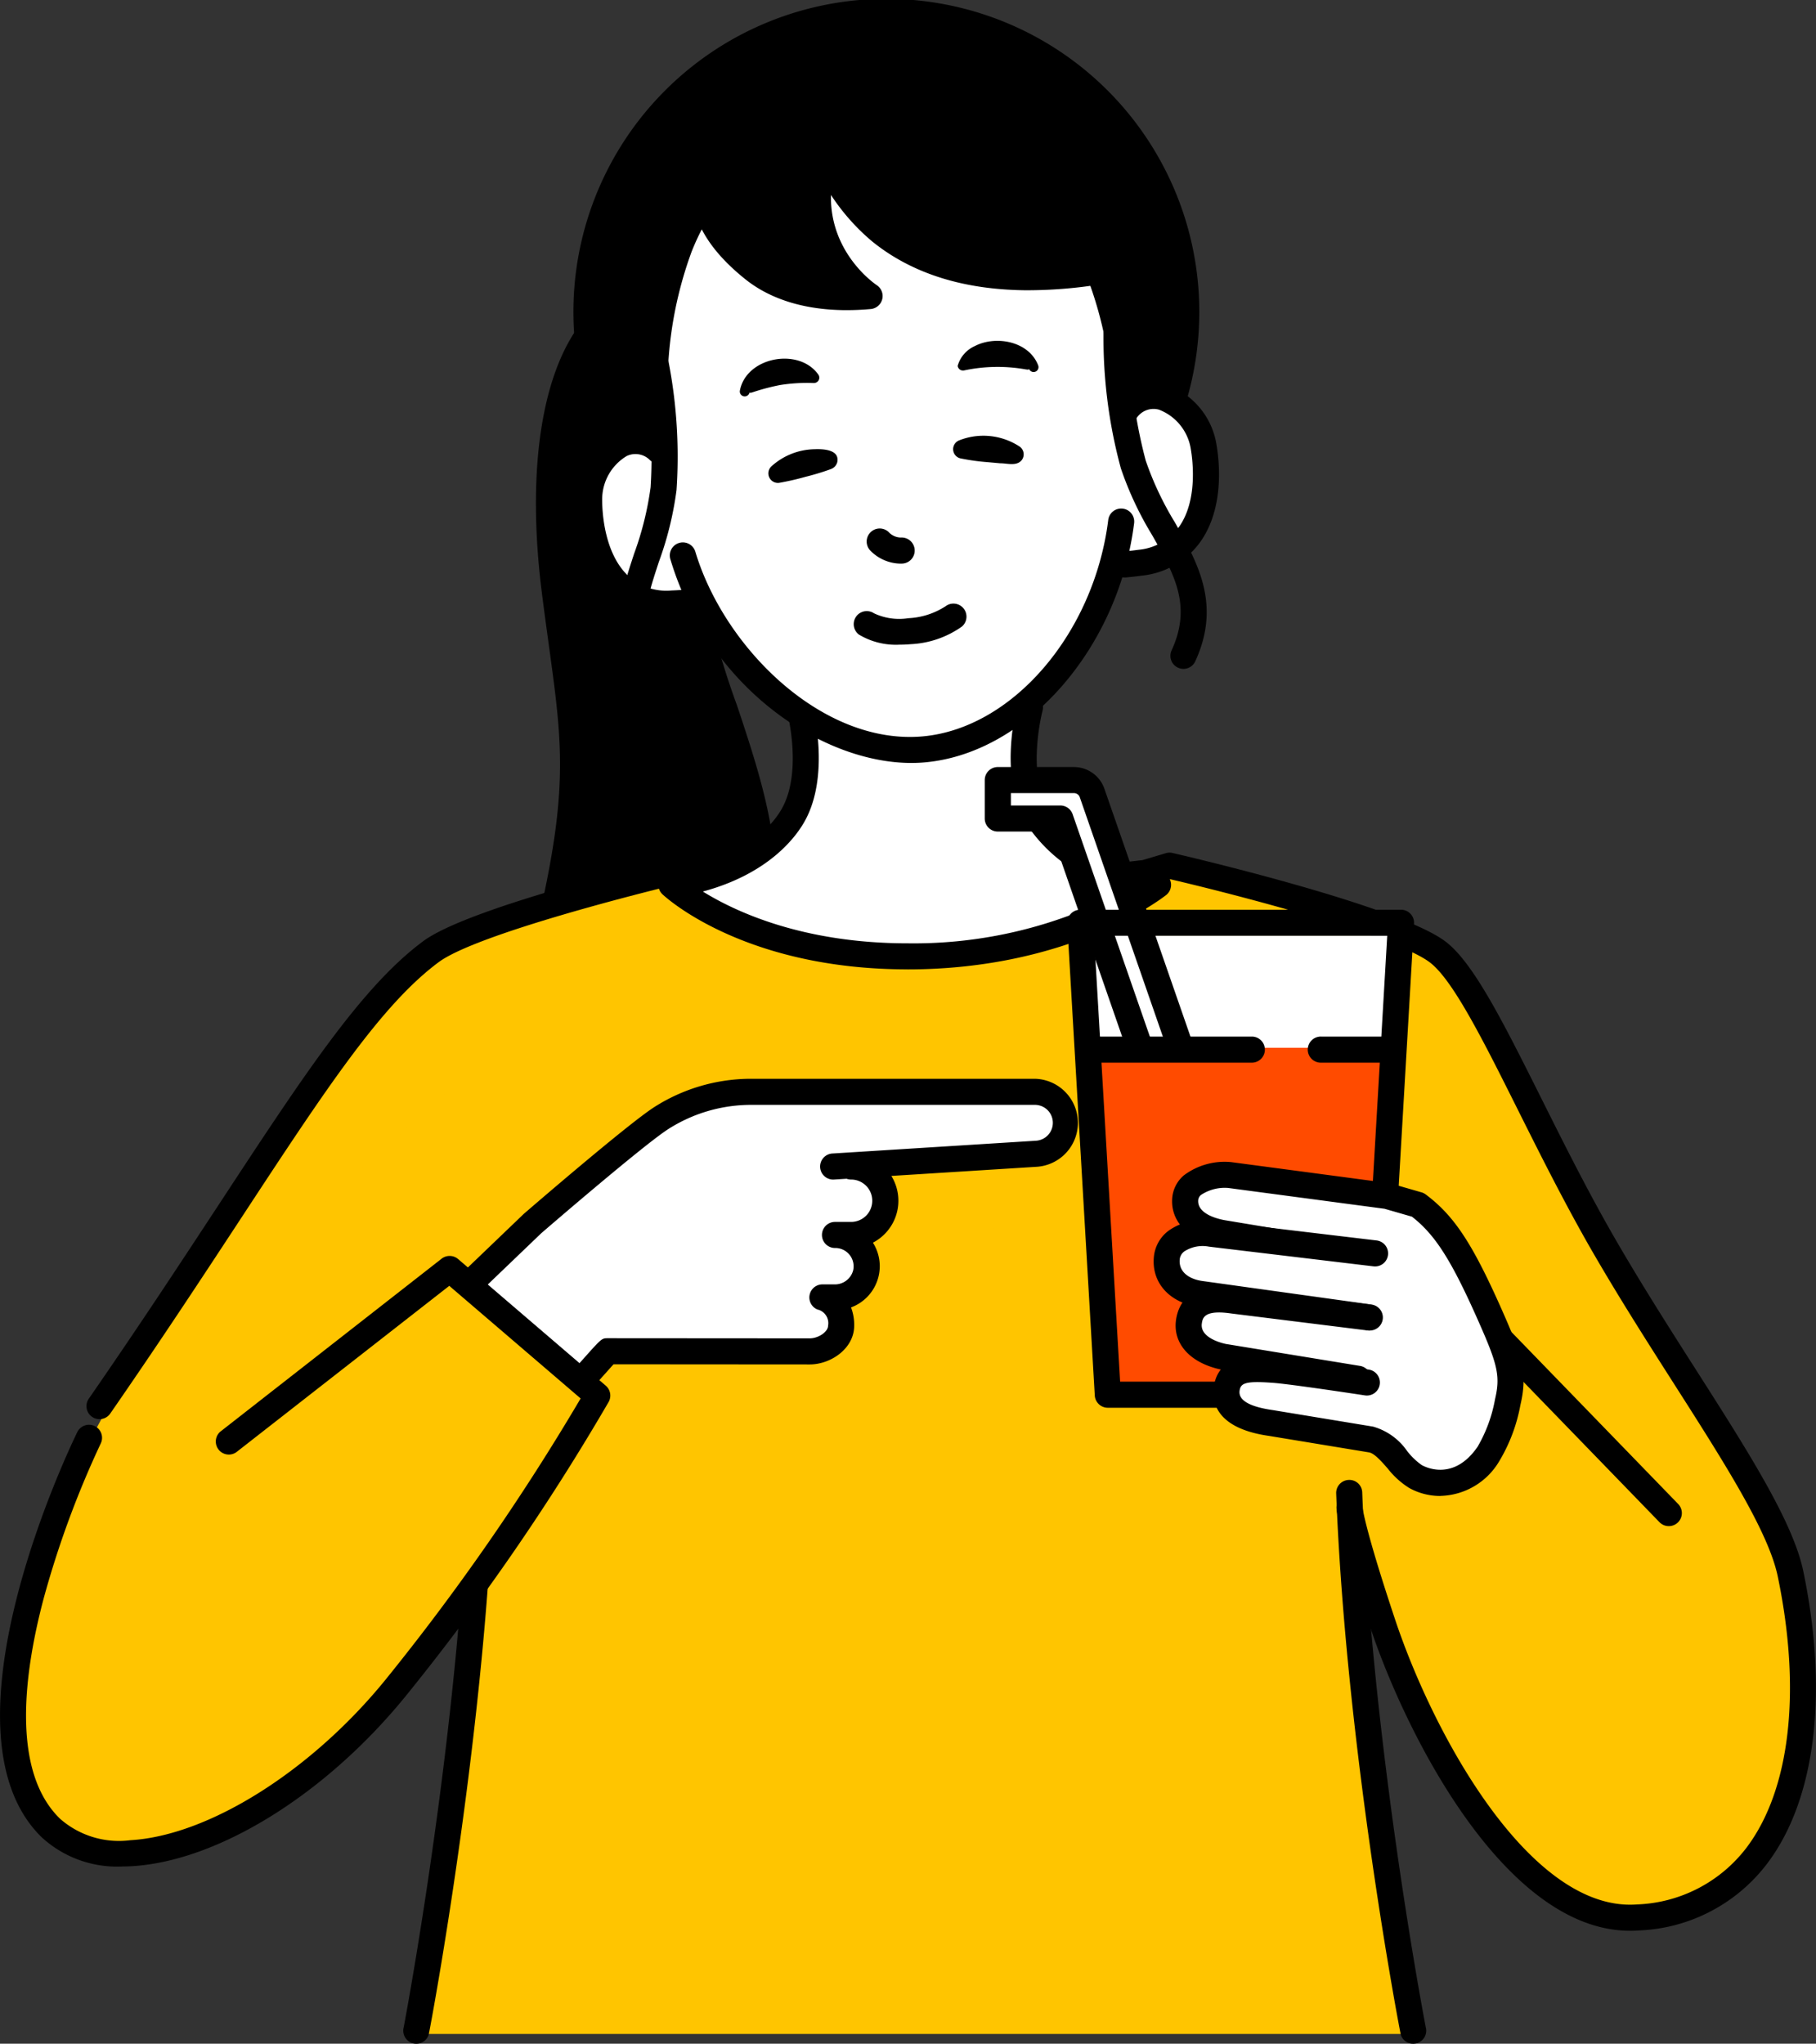 <svg xmlns="http://www.w3.org/2000/svg" width="156.678" height="176.271"><rect width="100%" height="100%" fill="#333333" stroke="none"/><defs><clipPath id="a"><path fill="none" d="M0 0H156.678V176.271H0z"/></clipPath></defs><g clip-path="url(#a)"><path d="M128.14 93.949a45.2 45.2 0 0 0-9.85-11.443l-41.632-3.491-33.846 44.036-5.934 52.377h84.587l-5.245-43.653.8-15.258z" fill="#ffc500"/><path d="M57.025 25.347c-8.183.29-10.892 11.977-9.159 25.65s3.146 16.079-2.092 35.619 11.727 31.424 11.727 31.424-2.377-20.8 5.331-32.308-1.825-23.887-3.525-36.625 6.137-24.058-2.281-23.76"/><path d="M57.5 119.164a1.122 1.122 0 0 1-.645-.2c-.176-.123-17.548-12.568-12.168-32.636 4.55-16.972 4.037-20.706 2.665-30.684-.188-1.371-.393-2.855-.6-4.5-1.355-10.689 0-19.325 3.716-23.695a8.683 8.683 0 0 1 6.519-3.222 4.819 4.819 0 0 1 4.087 1.385c1.647 1.9 1.072 5.081.276 9.479-.712 3.936-1.6 8.836-.927 13.871a66.37 66.37 0 0 0 3.161 11.87c2.82 8.474 5.737 17.236.184 25.529-7.386 11.029-5.172 31.351-5.148 31.555a1.125 1.125 0 0 1-1.118 1.252m-.435-92.694a6.518 6.518 0 0 0-4.886 2.431c-3.259 3.833-4.454 12.04-3.2 21.955.207 1.638.411 3.114.6 4.477 1.378 10.016 1.948 14.162-2.72 31.573-3.949 14.732 5.1 24.843 9.3 28.6-.371-6.068-.54-21.034 5.733-30.4 4.94-7.376 2.323-15.24-.449-23.567a68.084 68.084 0 0 1-3.256-12.283c-.719-5.385.2-10.477.943-14.569.633-3.5 1.179-6.517.237-7.606a2.9 2.9 0 0 0-2.307-.61"/><path d="M26.058 95.254c12.4-9.059 30.363-18.883 30.363-18.883l23.669-5.943 9.617 59.877-83.3-3.566s14.748-27.9 19.655-31.485" fill="#ffc500"/><path d="M80.488 77.384l18.31-2.093 2.112-.626s19.008 4.378 23.1 7.417c3.594 2.67 8.224 14.744 14.517 25.581 6.693 11.527 14.694 21.993 15.961 28.085 2.971 14.286.058 28.663-13.172 29.632-10.591.775-19.161-16.785-22.021-25.367S116.434 130 116.434 130" fill="#ffc500"/><path d="M140.642 166.529c-10.81 0-19.355-16.977-22.416-26.16-2.778-8.334-2.919-10.1-2.919-10.369a1.125 1.125 0 0 1 2.249 0c0 .02.145 1.683 2.8 9.657 3.417 10.252 11.789 25.275 20.872 24.6a12.436 12.436 0 0 0 9.466-4.91c3.759-4.984 4.739-13.5 2.687-23.371-.8-3.849-4.575-9.762-8.945-16.608-2.278-3.569-4.634-7.259-6.888-11.141-2.431-4.187-4.633-8.592-6.576-12.477-3.026-6.053-5.64-11.28-7.64-12.766-3.143-2.334-16.952-5.891-22.392-7.157l-1.828.542a1.162 1.162 0 0 1-.191.039L80.611 78.5a1.125 1.125 0 1 1-.256-2.234l18.213-2.081 2.018-.6a1.127 1.127 0 0 1 .572-.017c.785.181 19.286 4.467 23.515 7.61 2.432 1.805 5.026 7 8.311 13.565 1.927 3.857 4.113 8.228 6.509 12.354 2.23 3.84 4.573 7.51 6.838 11.06 4.489 7.032 8.367 13.107 9.251 17.36 2.184 10.5 1.056 19.682-3.094 25.184a14.6 14.6 0 0 1-11.1 5.8c-.253.018-.5.028-.754.028"/><path d="M8.586 121.273c14.152-20.434 21.175-33.687 28.592-39.2 4.09-3.038 23.1-7.416 23.1-7.416" fill="#ffc500"/><path d="M8.585 122.402a1.124 1.124 0 0 1-.924-1.765c4.323-6.241 7.97-11.8 11.189-16.7 7.437-11.33 12.35-18.815 17.658-22.757 4.23-3.143 22.731-7.429 23.516-7.61a1.125 1.125 0 0 1 .505 2.192c-5.224 1.2-19.481 4.847-22.68 7.223-4.987 3.7-9.813 11.057-17.118 22.187-3.226 4.914-6.882 10.483-11.22 16.747a1.124 1.124 0 0 1-.925.484"/><path d="M35.916 176.272a1.1 1.1 0 0 1-.355-.058 1.123 1.123 0 0 1-.735-1.343c.141-.686 6.7-35.64 5.456-58.929a1.125 1.125 0 0 1 2.246-.121c1.272 23.769-5.47 59.455-5.545 59.681a1.124 1.124 0 0 1-1.067.77"/><path d="M121.924 176.272a1.124 1.124 0 0 1-1.067-.769c-.043-.129-4.721-24.43-5.576-46.692a1.123 1.123 0 0 1 1.08-1.167 1.108 1.108 0 0 1 1.167 1.08c.838 21.8 5.376 45.609 5.486 46.146a1.123 1.123 0 0 1-.734 1.343 1.11 1.11 0 0 1-.356.059"/><path d="M57.927 76.314c5.7-.881 9.049-3.475 10.478-5.963 2.108-3.67.572-9.342.572-9.342l9.722-4.78 10.162 4.78s-1.537 5.672.572 9.342a12.066 12.066 0 0 0 6.555 4.98 20.856 20.856 0 0 0 3.924.983s-7.773 6.168-21.61 6.168-20.374-6.168-20.374-6.168" fill="#fff"/><path d="M78.301 83.607c-14.121 0-20.866-6.211-21.146-6.475a1.125 1.125 0 0 1 .6-1.93c6.5-1 8.932-4.119 9.674-5.411 1.855-3.229.476-8.436.462-8.488a1.125 1.125 0 0 1 .589-1.3l9.722-4.779a1.121 1.121 0 0 1 .975-.008l10.162 4.779a1.124 1.124 0 0 1 .607 1.311c-.013.052-1.385 5.274.462 8.488.629 1.1 2.24 3.135 5.962 4.483a19.788 19.788 0 0 0 3.713.928 1.124 1.124 0 0 1 .527 1.992c-.33.262-8.242 6.413-22.309 6.413M60.64 76.895c2.8 1.735 8.633 4.466 17.661 4.466a38.661 38.661 0 0 0 18.692-4.524q-.714-.2-1.388-.445a13.269 13.269 0 0 1-7.147-5.478c-1.8-3.131-1.255-7.4-.891-9.268L78.71 57.48l-8.442 4.15c.364 1.858.915 6.145-.888 9.284-.793 1.382-3.131 4.467-8.74 5.981m-2.714-.579z"/><path transform="translate(128.723 114.769)" fill="#00a6ff" d="M0 0L15.257 15.734"/><path d="M143.98 131.628a1.122 1.122 0 0 1-.807-.341l-15.257-15.734a1.124 1.124 0 1 1 1.614-1.566l15.257 15.733a1.125 1.125 0 0 1-.807 1.908"/><path d="M102.186 24.711A25.823 25.823 0 1 1 74.222 1.226a25.823 25.823 0 0 1 27.964 23.489"/><path d="M76.413 53.9a27 27 0 1 1 2.381-.1q-1.194.1-2.381.1m.065-51.65q-1.072 0-2.159.094a24.687 24.687 0 1 0 2.159-.094"/><path d="M59.283 51.966c-.4.033-.829.062-1.316.08-5.763.212-7.123-5.451-7.135-8.919-.012-3.343 3.2-6.679 5.987-4.292l-.224-2.568c-.624-7.173.843-24.356 15.762-25.654l4.67-.403c14.919-1.3 19.33 15.374 19.954 22.547l.223 2.568c2.336-2.833 6.073-.1 6.638 3.194.586 3.417.225 9.231-5.488 10.017-.482.066-.908.111-1.31.148" fill="#fff"/><path d="M57.653 53.176a7.018 7.018 0 0 1-5.045-1.926c-2.6-2.5-2.894-6.511-2.9-8.12a6.565 6.565 0 0 1 3.42-5.846 3.9 3.9 0 0 1 2.4-.312l-.053-.608a36.067 36.067 0 0 1 2.127-15.547c2.74-6.812 7.808-10.729 14.656-11.324l4.674-.407c6.844-.6 12.515 2.386 16.39 8.624a36.063 36.063 0 0 1 4.78 14.946l.053.609a3.9 3.9 0 0 1 2.417-.107 6.566 6.566 0 0 1 4.379 5.169c.272 1.586.675 5.59-1.455 8.5a7.11 7.11 0 0 1-4.988 2.823c-.5.069-.943.116-1.36.154a1.124 1.124 0 1 1-.205-2.239c.386-.036.8-.079 1.258-.143a4.881 4.881 0 0 0 3.481-1.923c1.667-2.277 1.227-5.772 1.053-6.789a4.356 4.356 0 0 0-2.74-3.375 1.748 1.748 0 0 0-1.922.707 1.125 1.125 0 0 1-1.988-.618l-.223-2.568a33.823 33.823 0 0 0-4.451-13.954c-3.447-5.548-8.253-8.09-14.285-7.57l-4.675.407c-6.031.525-10.326 3.863-12.764 9.923a33.815 33.815 0 0 0-1.975 14.513l.224 2.569a1.125 1.125 0 0 1-1.851.952 1.752 1.752 0 0 0-2.015-.364 4.355 4.355 0 0 0-2.116 3.8c0 1.032.174 4.55 2.209 6.505a4.849 4.849 0 0 0 3.76 1.293 26.76 26.76 0 0 0 1.263-.076 1.124 1.124 0 1 1 .187 2.241c-.418.034-.861.064-1.367.083-.12 0-.239.007-.356.007"/><path d="M96.734 45.005c-1.351 10.723-9.191 18.946-17.058 19.631s-17.6-6.2-20.758-16.73" fill="#fff"/><path d="M78.636 65.805c-7.674 0-17.455-6.433-20.8-17.575a1.125 1.125 0 0 1 2.155-.647c2.49 8.3 10.964 16.677 19.583 15.933 7.762-.675 14.807-8.868 16.039-18.651a1.125 1.125 0 1 1 2.232.281c-1.36 10.794-9.3 19.847-18.076 20.61q-.558.049-1.135.049"/><path d="M77.67 48.613a3.715 3.715 0 0 1-2.565-1.108 1.125 1.125 0 0 1 1.561-1.62 1.45 1.45 0 0 0 1.05.478 1.125 1.125 0 1 1 .108 2.247h-.155"/><path d="M63.836 33.686c.55-2.9 5.085-3.745 6.763-1.383a.46.46 0 0 1-.1.643.5.5 0 0 1-.322.09 14.843 14.843 0 0 0-2.868.172 18.454 18.454 0 0 0-2.374.626c-.119.031-.2.08-.268.012a.423.423 0 0 1-.831-.159"/><path d="M88.788 31.833c-.06.076-.146.041-.269.031a13.9 13.9 0 0 0-5.311.079.469.469 0 0 1-.585-.38 2.654 2.654 0 0 1 1.462-1.705c1.838-.963 4.7-.422 5.489 1.666a.423.423 0 0 1-.787.309"/><path d="M77.639 55.601a6.2 6.2 0 0 1-3.53-.866 1.125 1.125 0 0 1 1.295-1.839 5.1 5.1 0 0 0 2.964.424 6.453 6.453 0 0 0 3.206-1.027 1.125 1.125 0 0 1 1.419 1.745 8.316 8.316 0 0 1-4.43 1.523c-.327.029-.635.041-.924.041"/><path d="M69.904 8.479s1.088 18.67 24.85 14.938c0 0-2.395-9.349-4.5-12.367C84.196 2.35 69.9 8.479 69.9 8.479"/><path d="M88.804 25.037c-5.532 0-10.067-1.4-13.531-4.193a18.385 18.385 0 0 1-6.493-12.3 1.125 1.125 0 0 1 .68-1.1 31.188 31.188 0 0 1 8.234-2.064c6.1-.627 10.761 1.11 13.487 5.025 2.191 3.15 4.562 12.341 4.662 12.731a1.124 1.124 0 0 1-.915 1.389 39.517 39.517 0 0 1-6.124.509M71.129 9.214a16.257 16.257 0 0 0 5.58 9.9c3.926 3.15 9.519 4.283 16.632 3.373-.858-3.114-2.592-8.759-4.006-10.791-4.692-6.742-15.249-3.546-18.206-2.478"/><path d="M61.794 13.225c-2.211 3.715-.416 7.1 3.257 10.016s8.974 2.378 9.975 2.294c0 0-7.924-5.219-2.67-14.922s-10.563 2.612-10.563 2.612"/><path d="M73.062 26.75c-4.407 0-7.14-1.38-8.71-2.629-5.808-4.618-5.122-8.787-3.524-11.471a1.128 1.128 0 0 1 .276-.313c.1-.079 2.5-1.942 5.149-3.665 5.257-3.419 6.788-3.207 7.66-2.468 1.275 1.08.43 3.1-.566 4.944-4.681 8.645 2.015 13.258 2.3 13.45a1.125 1.125 0 0 1-.527 2.057l-.084.007c-.693.06-1.351.087-1.975.087M62.654 13.981c-.689 1.192-2.1 4.245 3.1 8.38a10.924 10.924 0 0 0 6.453 2.121c-2.443-2.892-4.337-7.939-.836-14.4a9.136 9.136 0 0 0 .882-2.035c-1.5.328-5.608 2.852-9.6 5.938"/><path d="M56.252 60.303a1.12 1.12 0 0 1-.911-.463c-3.168-4.358-1.876-8.292-.627-12.1a27.078 27.078 0 0 0 1.417-5.709 41.414 41.414 0 0 0-1.3-13.186 1.125 1.125 0 0 1 2.165-.611 42.987 42.987 0 0 1 1.373 14.03 28.877 28.877 0 0 1-1.519 6.181c-1.218 3.713-2.18 6.645.311 10.072a1.125 1.125 0 0 1-.909 1.786"/><path d="M102.102 57.69a1.124 1.124 0 0 1-1.021-1.593c1.769-3.851.249-6.536-1.676-9.938a28.912 28.912 0 0 1-2.7-5.762 42.983 42.983 0 0 1-1.412-14.023 1.125 1.125 0 0 1 2.242.174 41.413 41.413 0 0 0 1.316 13.185 27.025 27.025 0 0 0 2.512 5.319c1.971 3.485 4.011 7.088 1.761 11.984a1.124 1.124 0 0 1-1.022.654"/><path d="M82.701 38.002a5.7 5.7 0 0 1 5.275.518.822.822 0 0 1 .188 1.148c-.439.576-1.272.285-1.866.292l-1.1-.1a18.464 18.464 0 0 1-2.365-.332.815.815 0 0 1-.127-1.526"/><path d="M71.639 40.478a21.988 21.988 0 0 1-2.147.648 22.925 22.925 0 0 1-2.274.52.826.826 0 0 1-.688-1.4 5.689 5.689 0 0 1 3.733-1.5c.725-.03 2.211.015 1.97 1.128a.87.87 0 0 1-.595.6"/><path d="M71.907 100.61l17.527-1.1a2.672 2.672 0 0 0-.161-5.34H64.814a14.422 14.422 0 0 0-7.741 2.251c-2.238 1.423-11.13 9.112-11.13 9.112L7.676 142.207l12.193 8.735c21.111-21.111 32.451-34.4 32.577-34.4l17.412.012c1.262 0 2.708-.954 2.708-2.215a2.291 2.291 0 0 0-1.615-2.436h1.032a2.756 2.756 0 0 0 2.717-2.082 2.7 2.7 0 0 0-2.627-3.311h1.351a2.952 2.952 0 0 0 0-5.9" fill="#fff"/><path d="M19.869 152.065a1.124 1.124 0 0 1-.655-.21L7.021 143.12a1.125 1.125 0 0 1-.122-1.725l38.267-36.675c.013-.014.028-.026.043-.039.365-.316 8.981-7.758 11.262-9.209a15.526 15.526 0 0 1 8.344-2.428h24.458a3.8 3.8 0 0 1 .229 7.587l-12.6.792a4.074 4.074 0 0 1-1.59 5.756 3.79 3.79 0 0 1-1.888 5.586 4.218 4.218 0 0 1 .272 1.578c0 1.968-2.02 3.339-3.832 3.339l-16.931-.012c-.221.245-.553.617-.936 1.044-3.519 3.939-14.231 15.927-31.327 33.023a1.122 1.122 0 0 1-.8.33m-10.437-9.985l10.317 7.391c16.659-16.692 27.1-28.381 30.566-32.257 1.6-1.795 1.6-1.795 2.131-1.795l17.413.012c.755 0 1.583-.57 1.583-1.09a1.207 1.207 0 0 0-.921-1.4 1.125 1.125 0 0 1 .431-2.164h1.031a1.63 1.63 0 0 0 1.621-1.2 1.581 1.581 0 0 0-1.531-1.94 1.125 1.125 0 1 1 0-2.249h1.355a1.827 1.827 0 0 0 0-3.655 1.114 1.114 0 0 1-.389-.069l-1.062.067a1.125 1.125 0 1 1-.141-2.245l17.528-1.1a1.548 1.548 0 0 0-.091-3.094h-24.46a13.278 13.278 0 0 0-7.137 2.076c-2.092 1.33-10.487 8.571-10.977 8.994z"/><path d="M19.688 124.372l19.109-14.923 12.739 10.919a196.444 196.444 0 0 1-17.471 25.3c-9.744 11.926-23.841 17.651-29.665 12.009-8.97-8.689 3.276-33.668 3.276-33.668" fill="#ffc500"/><path d="M10.521 160.987a9.634 9.634 0 0 1-6.9-2.5c-9.448-9.153 2.533-33.921 3.049-34.972a1.124 1.124 0 1 1 2.019.99 82.643 82.643 0 0 0-4.932 13.4c-1.689 6.384-2.811 14.859 1.427 18.965a7.7 7.7 0 0 0 6.057 1.848c6.726-.391 15.55-5.922 21.954-13.764a200.113 200.113 0 0 0 16.9-24.337l-11.334-9.714-18.381 14.355a1.125 1.125 0 0 1-1.38-1.772l19.1-14.924a1.125 1.125 0 0 1 1.424.032l12.739 10.92a1.125 1.125 0 0 1 .25 1.4 199.512 199.512 0 0 1-17.582 25.46c-6.885 8.428-16.135 14.153-23.565 14.585-.288.017-.572.025-.85.025"/><path d="M95.156 110.445h23.759l1.755-29.775H93.4z" fill="#fff"/><path d="M98.559 91.001l-7.087-20.4h-5.387v-3.317h6.569a1.658 1.658 0 0 1 1.566 1.114l7.475 21.519" fill="#fff"/><path d="M98.56 92.126a1.126 1.126 0 0 1-1.063-.756l-6.825-19.649h-4.589a1.125 1.125 0 0 1-1.123-1.122v-3.317a1.124 1.124 0 0 1 1.125-1.125h6.568a2.784 2.784 0 0 1 2.629 1.87l7.475 21.519a1.125 1.125 0 0 1-2.125.738L93.16 68.762a.533.533 0 0 0-.5-.358h-5.444v1.068h4.265a1.125 1.125 0 0 1 1.062.756l7.088 20.4a1.125 1.125 0 0 1-1.063 1.494"/><path d="M95.19 120.147h23.057l1.563-29.774H93.627z" fill="#ff4b00"/><path d="M108.037 91.654H94.7a1.125 1.125 0 1 1 0-2.249h13.338a1.125 1.125 0 0 1 0 2.249"/><path d="M119.987 91.654h-6a1.125 1.125 0 1 1 0-2.249h6a1.125 1.125 0 1 1 0 2.249"/><path d="M118.495 121.418H95.577a1.125 1.125 0 0 1-1.123-1.059l-2.377-40.706a1.125 1.125 0 0 1 1.123-1.19h27.674a1.125 1.125 0 0 1 1.123 1.19l-2.377 40.704a1.125 1.125 0 0 1-1.123 1.059m-21.858-2.249h20.8l2.246-38.457H94.391z"/><path d="M128.658 120.49l-6-10.994-8.745-5-2 14.991 11.993 5z" fill="#fff"/><path d="M117.914 119.24s-6.575-1-8.13-1.1-3.694-.32-3.954 1.673c-.228 1.749 1.445 2.585 3.84 2.925l8.6 1.419c1.49.221 2.565 2.518 3.859 3.2 0 0 3.518 2.066 6.273-1.934a13.673 13.673 0 0 0 1.673-4.487c.534-2.262.221-3.506-1.262-6.9-2.535-5.794-4.057-8.3-6.486-10.121l-2.644-.762-13.6-1.81c-1.424-.1-3.728.418-3.833 2.116s1.587 2.649 3.359 2.912l11.317 1.879" fill="#fff"/><path d="M124.268 129.026a5.489 5.489 0 0 1-2.705-.7 7.218 7.218 0 0 1-1.846-1.679c-.541-.615-1.155-1.313-1.609-1.38l-8.622-1.421c-4.538-.644-4.939-2.9-4.771-4.181.386-2.959 3.471-2.757 4.952-2.661l.187.012c1.588.1 7.96 1.069 8.231 1.11a1.125 1.125 0 1 1-.34 2.224c-.065-.01-6.542-1-8.031-1.09l-.192-.013c-2.09-.136-2.493.067-2.576.708-.107.819.863 1.38 2.882 1.667l8.63 1.422a5.336 5.336 0 0 1 2.95 2.116 5.87 5.87 0 0 0 1.252 1.2c.307.173 2.751 1.429 4.821-1.578a12.5 12.5 0 0 0 1.506-4.107c.444-1.884.254-2.867-1.2-6.187-2.472-5.649-3.895-7.938-5.97-9.55l-2.362-.681-13.476-1.793a3.7 3.7 0 0 0-2.352.594.634.634 0 0 0-.25.471c-.083 1.324 2.147 1.692 2.4 1.73l11.335 1.882a1.124 1.124 0 1 1-.368 2.218l-11.314-1.874c-2.732-.4-4.427-2.012-4.3-4.091a2.886 2.886 0 0 1 1.009-2.02 5.856 5.856 0 0 1 4.021-1.148l.074.007 13.6 1.81a1.046 1.046 0 0 1 .163.034l2.644.762a1.119 1.119 0 0 1 .363.18c2.528 1.892 4.127 4.362 6.843 10.571 1.546 3.534 1.931 5.044 1.326 7.6a14.43 14.43 0 0 1-1.841 4.867 6.061 6.061 0 0 1-5.064 2.964"/><path d="M118.646 108.107l-14.2-1.7c-1.772-.263-3.632.482-3.779 2.128s1.085 2.8 2.857 3.059l14.662 2.042" fill="#fff"/><path d="M118.19 114.765a1.035 1.035 0 0 1-.156-.011l-14.662-2.041c-2.486-.369-4.018-2.085-3.823-4.273a3.193 3.193 0 0 1 1.244-2.271 5.061 5.061 0 0 1 3.821-.87l14.165 1.691a1.125 1.125 0 0 1-.267 2.234l-14.2-1.7a2.906 2.906 0 0 0-2.13.407.962.962 0 0 0-.4.7c-.1 1.139.917 1.7 1.9 1.847l14.652 2.04a1.124 1.124 0 0 1-.153 2.238"/><path d="M117.165 118.915l-11.643-1.9c-1.906-.407-3.17-1.525-2.943-3.038.285-1.9 2.025-2.066 3.8-1.8l11.636 1.448" fill="#fff"/><path d="M117.164 120.04a1.2 1.2 0 0 1-.183-.015l-11.64-1.901c-2.681-.571-4.181-2.26-3.873-4.314.192-1.28 1.1-3.34 5.074-2.749l11.61 1.445a1.124 1.124 0 0 1-.278 2.231l-11.637-1.448c-2.363-.349-2.478.4-2.546.855-.184 1.227 1.688 1.691 2.065 1.771l11.59 1.895a1.125 1.125 0 0 1-.18 2.234"/></g></svg>